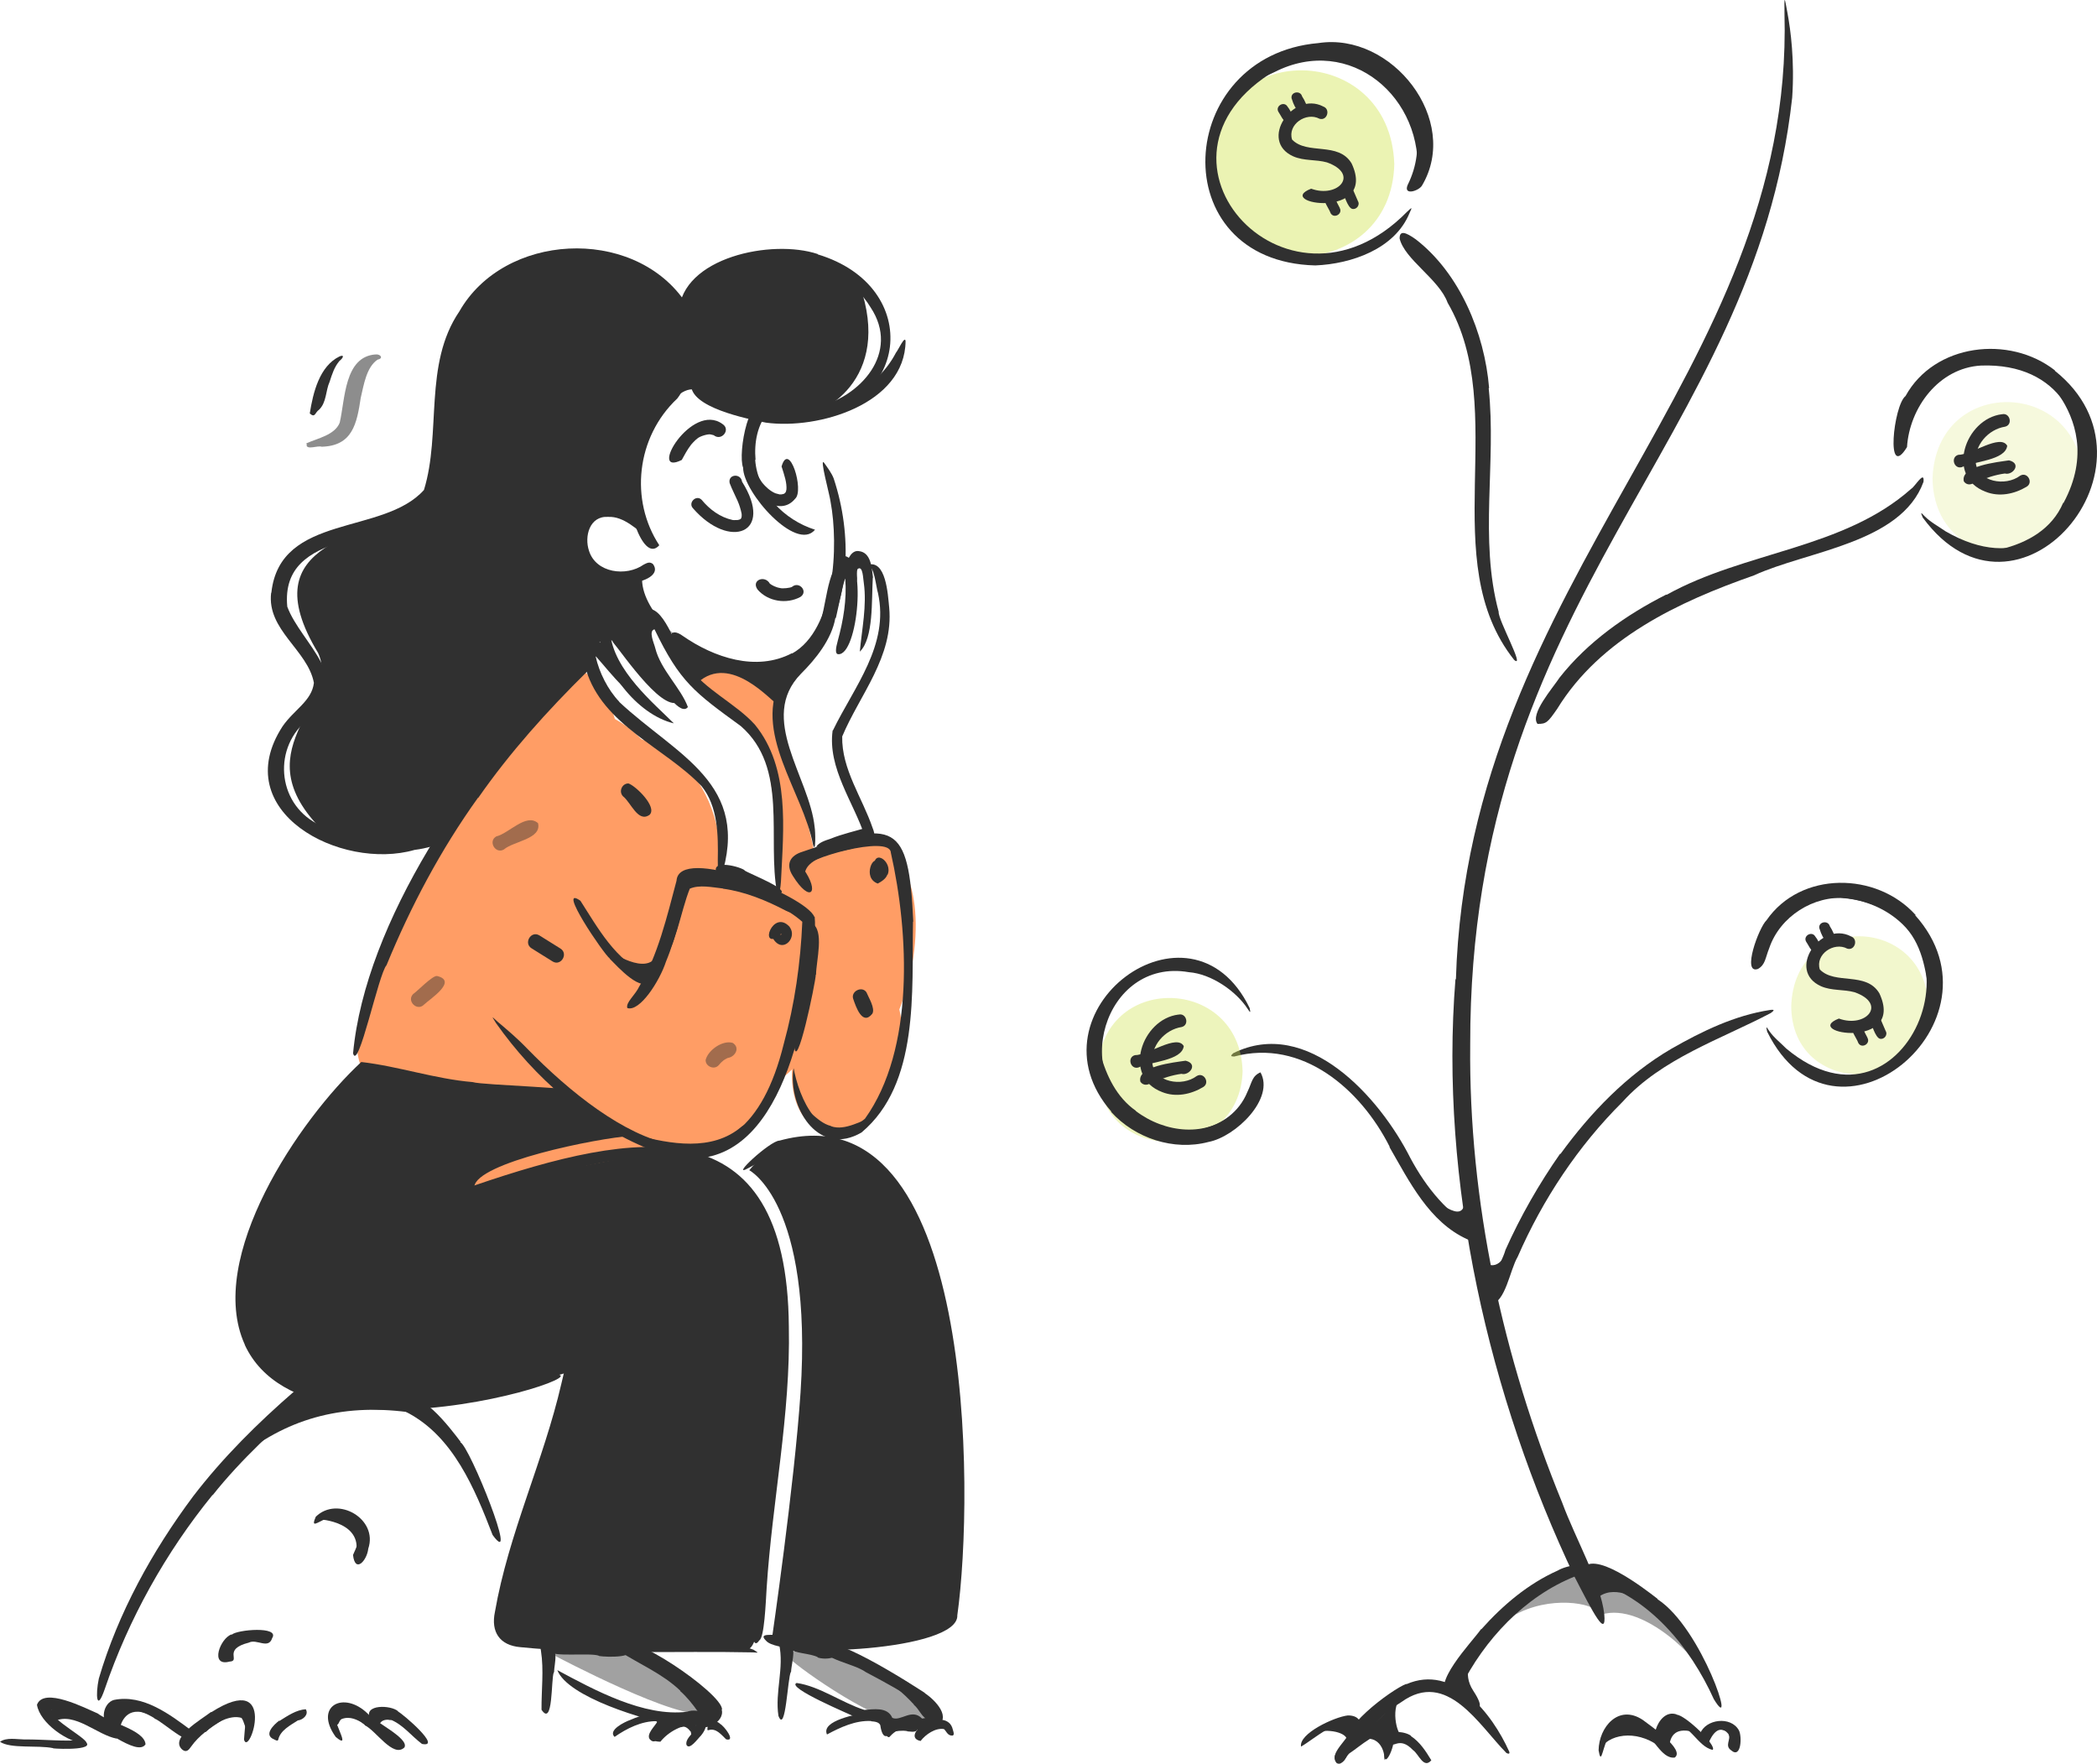 <?xml version="1.0" encoding="UTF-8"?>
<svg id="Layer_1" data-name="Layer 1" xmlns="http://www.w3.org/2000/svg" viewBox="0 0 450.32 378.76">
  <defs>
    <style>
      .cls-1 {
        fill: #ff9d65;
      }

      .cls-2, .cls-3 {
        fill: #303030;
      }

      .cls-4 {
        opacity: .2;
      }

      .cls-4, .cls-5, .cls-6, .cls-3, .cls-7 {
        isolation: isolate;
      }

      .cls-4, .cls-5, .cls-6, .cls-7 {
        fill: #d3e458;
      }

      .cls-5 {
        opacity: .3;
      }

      .cls-6, .cls-3, .cls-8 {
        opacity: .45;
      }

      .cls-7 {
        opacity: .4;
      }

      .cls-9 {
        opacity: .55;
      }
    </style>
  </defs>
  <path class="cls-1" d="m192.53,229.08c-6.39,22.56-27.55,16.66-21.34-5.95,6.39-22.56,27.55-16.66,21.34,5.95Z"/>
  <path class="cls-1" d="m165.89,154.17c1.74,6.38-3.18,7.68-4.82,1.27-1.74-6.38,3.18-7.68,4.82-1.27Z"/>
  <path class="cls-1" d="m160.47,144.65c10.49,5.95,5.86,13.98-4.54,7.86-10.49-5.95-5.86-13.98,4.54-7.86Z"/>
  <path class="cls-1" d="m172.05,187.32c-.93,12-6.04,11.57-4.96-.42.93-12,6.04-11.57,4.96.42Z"/>
  <path class="cls-1" d="m195.57,208.8c-7.89,34.85-37.84,28.42-30.75-6.6,7.89-34.85,37.84-28.42,30.75,6.6Z"/>
  <path class="cls-1" d="m171.5,169.1c9.02,33.94,4.83,35.05-4.07,1.07-9.02-33.94-4.83-35.05,4.07-1.07Z"/>
  <path class="cls-1" d="m168.6,169.3c5.68,34.61,2.79,35.08-2.79.45-5.68-34.61-2.79-35.08,2.79-.45Z"/>
  <path class="cls-1" d="m129.89,169.33c-13.74,22.87-49.32,2.33-36.38-21,13.74-22.87,49.32-2.32,36.38,21Z"/>
  <path class="cls-1" d="m115.18,236.96c-11.53,19.84-47.8-1.11-36.38-21,11.53-19.84,47.79,1.11,36.38,21Z"/>
  <path class="cls-1" d="m140.67,182.47c-13.74,22.87-49.32,2.33-36.38-21,13.74-22.87,49.32-2.32,36.38,21Z"/>
  <path class="cls-1" d="m176.84,200.59c14.79,29.42-41.44,57.84-56.36,28.49-14.79-29.42,41.44-57.84,56.36-28.49Z"/>
  <path class="cls-1" d="m144.7,219.91c-34.09,57.39-87.35,26.63-54.69-31.57,34.09-57.39,87.34-26.63,54.69,31.57Z"/>
  <path class="cls-1" d="m166.35,233.98c-23.82,41-98.78-2.28-75.18-43.41,23.82-40.99,98.78,2.29,75.18,43.41Z"/>
  <path class="cls-1" d="m131.58,267.89c-11.53,19.84-47.8-1.11-36.38-21,11.53-19.84,47.79,1.11,36.38,21Z"/>
  <path class="cls-3" d="m169.53,356c-.07.68,17.39,13.43,24.64,13.92,7.25.49,8.03-2.44,2.91-5.47-7.05-3.85-24.3-15.77-27.55-8.45h0Z"/>
  <path class="cls-3" d="m138.19,355.26s21.48,9.31,13.35,12.54c-5.3,2.11-32.26-12.18-32.26-12.18,0,0-1.84-2.91,4-3.34s14.18,0,14.18,0l.73,2.98h0Z"/>
  <path class="cls-3" d="m342.43,345.55c-2.84-1.87-13.12-2.75-20.34,3.46s11.4-12.21,16.29-11.93,4.05,8.47,4.05,8.47Z"/>
  <path class="cls-3" d="m365.28,359.32c.38-1.99-12.14-15.46-21.4-12.6-2.37.73-.16-7.37,3.39-7.99,6.31.18,16.66,16.31,18.01,20.59Z"/>
  <path class="cls-2" d="m366.69,374.87s1.31-4.09,3.37-3.32c1.65.62-.52-.97-.52-.97l-3.41,1.04-.85,1.53,1.42,1.72h-.01Z"/>
  <path class="cls-2" d="m364.37,372.14c-9.26-3.09-3.53,9.19-8.2-.46,0,0,1.06-2.89,2.12-2.89s6.08,3.35,6.08,3.35h0Z"/>
  <path class="cls-2" d="m343.34,375.96c1.95-3.61,7.9-4.6,12.83-1.04,3.42,2.88,1.44,1.43,1.63,1.75-2.75-3.39-4.23-8.58-10.53-7.15l-3.92,6.44h0Z"/>
  <path class="cls-2" d="m297.28,378.02c.22-1.95-1.26-6.44-6.19-3.84,1.34-1.4,10.82-6.98,6.19,3.84Z"/>
  <path class="cls-2" d="m288.83,374.51c1.69-1.84-2.25-3.3-5.63-2.67,5.11-2.3,10.43-4.66,5.72,4.12"/>
  <path class="cls-2" d="m301.21,364.29c-2.8,1.82-1.26,8.41-.1,8.43s-8.31-.4-8.31-.4l8.4-8.03h.01Z"/>
  <path class="cls-2" d="m316.53,355.36c-.37.57-2.65,3.9-.17,7.69,5.2,7.94-5.39.98-5.65-.84l5.82-6.85Z"/>
  <path class="cls-2" d="m353.14,343.86c-.97.02-5.87-3.64-9.67-1.06l-2.07-5.06s8.07.62,9.14,2.84,2.6,3.28,2.6,3.28Z"/>
  <path class="cls-2" d="m318.76,271.1s2.69,2.26,4.66-1.98c1.98-4.24-3.25,8.94-3.25,8.94l-1.42-6.96h.01Z"/>
  <path class="cls-2" d="m307.48,257.26c7.05,5.17,7.19,3.08,7.47-3.23,0,0,0,10.31,0,10.31l-7.47-7.07h0Z"/>
  <path class="cls-2" d="m194.84,371.75c-1.17-.2-2.34-.03-3.48.24-.51-.57.79-1.26,1.34-1.22,1.34-.44,2.79-.11,4.12-.52.28-.09.24.5.24.78-.07,1.21-1.44.78-2.23.77,0-.01,0-.04.01-.05Z"/>
  <path class="cls-2" d="m148.6,369.45c1.15.87,2.68,4.47-.04,3.19-.27-.22-.03-.74-.4-.95-.44-.6-1.19-1.17-1.95-.76-.35-1.57.78-2.99,2.4-1.5l-.02.04v-.02Z"/>
  <path class="cls-2" d="m11.4,375.4c-3.39-.68-9.12.18-11.4-1.36,1.41-1,3.57-.52,5.23-.5,4.13-.05,8.5.49,12.61.1,3.69,2.28-5.12,1.96-6.43,1.81v-.04h0Z"/>
  <path class="cls-2" d="m83.46,369.31c-.77-.06-1.62.17-1.91.91-1.58.16-1.68-1.3-.38-1.85.53-.78,5.65-1.64,3.75.17-.61.58-.74.95-1.44.79v-.04l-.02.02Z"/>
  <path class="cls-2" d="m76.12,366.72c1.29.25,7.73,4.46,6.71,5.44-3.24.15-5.88-4.3-9.4-3.03-.89.39-.46,1.88-1.82.98-3.46-2.11,2.52-4.71,4.53-3.47v.06l-.02.02Z"/>
  <path class="cls-2" d="m47.32,367.33c4.41-1.84,7.49,1.15,5.97,4.86-.61-.83-.84-2.52-1.43-3.28-2.49-.76-5.9,1.18-7.67,3.02-4.06-.49,1.16-4.44,3.13-4.64l.02.05h-.02Z"/>
  <path class="cls-2" d="m25.82,370.85s.85-4.44,5.36-2.97c3.11,1.01-4.76-4.96-6.73-1.59-1.96,3.37,0,4.56,0,4.56h1.37Z"/>
  <path class="cls-2" d="m16.88,367.67c2.59,1.39,7.46,3.28,8.22,5.7-4.26-.76-9.02-5.82-13.4-3.76-1-.18-2.58-1.11-1.02-2.22,1.91-1.27,4.32-.47,6.24.22v.05h-.04Z"/>
  <path class="cls-2" d="m76.22,334.49c2.4-7.76-7.69-8.23-7.69-8.23,6.07-4.67,12.39,2.08,7.69,8.23h0Z"/>
  <path class="cls-2" d="m51.7,312.77c10.58-8.49,22.65-11.53,37.22-9.34,8.19.35-2.26-2.5-2.26-2.5l-20.12-2.68-14.85,14.52h.01Z"/>
  <path class="cls-2" d="m128.65,355.58c-1.69-.76-10.8.39-10.28-1.06,2.86-3.07,11.82-.17,16.11-1.07,3.24,2.7-4.33,2.42-5.83,2.17v-.06.02Z"/>
  <path class="cls-2" d="m175.61,355.87c-1.56-.85-5.22-.8-5.98-1.86,1.12-1.05,2.87-.05,4.23-.24,1.77.06,3.54.61,5.28.13,1.98,2.23-1.93,2.6-3.53,2.04,0-.01,0-.06,0-.07Z"/>
  <path class="cls-2" d="m196.27,366.05c-2.36-2.58-5.06-4.81-8.14-6.46-.31-.29.32-.42.57-.57,5.48.53,10.93,5.12,13.13,10.18-.01,2.7-2.07,1.37-2.62-.11-1.03.1-1.89-2.22-2.97-2.98l.04-.05h0Z"/>
  <path class="cls-2" d="m146.09,363.07c-3.79-3.63-8.79-5.72-13.14-8.5,2.98-2.4,23.5,10.76,18.66,15.26-1.03.68-1.82.34-2.01-.72-.2-.74.74-1.32.18-1.67-.96-1.38-2.36-3.13-3.72-4.3l.03-.04v-.03Z"/>
  <path class="cls-2" d="m171.91,299.06c-1.3,19.69-6.19,53.16-6.19,53.16,6.38.68,32.16-.82,38.11-4.88,3.11-26.19,4.81-72.98-15.09-96.04-11.96-10-21.25-7.94-27.84,0,0,0,13.7,7.02,11.01,47.77h0Z"/>
  <path class="cls-2" d="m168.11,295.76c-.18,3.94-4.9,46.34-5.48,53.27-.58,6.92-3.28,5.02-3.28,5.02-71.88-1.76-54.18,6.92-36.77-59.5-64.9,18.19-95.97-5.35-46.28-64.17,0,0,1-3.14,8.25,0s35.68,3.36,35.68,3.36l15.46,10.17c-7.63.5-33.37,5.76-33.84,10.93l37.77-7.23s.38-.41.58-.95c1.32.4,4.57,1.23,8.43,1.06,18.33,3.08,20.05,35.58,19.48,48.04h0Z"/>
  <path class="cls-2" d="m175.19,209.28c-.04,1.7-4.22,21.7-4.63,15.22,1.66-7.94,3.68-16.07,3.14-24.25-.09-.69.14-1.88.63-1.98,2.78,1.43.94,8.06.91,11.03h-.05v-.02Z"/>
  <path class="cls-2" d="m178.44,241.84c3.08,1.14,6.78-1.44,9.07-1.88-1.06,2.8-4.7,3.84-7.46,4.01-1.49-.06-2.99-.49-4.21-1.36-1-.59-4.89-3.96-1.68-3.53,1.32,1.1,2.59,2.31,4.29,2.72v.05h0Z"/>
  <path class="cls-2" d="m151.94,247.1c-4.39.61-8.88.07-12.98-1.6-.6-.19-3.17-1.41-2.38-1.77,7.33,1.94,16.33,3.65,22.71-1.82.62-.42.9-.43,1.34-.1,1.51,3-6.31,4.92-8.68,5.33v-.05h-.01Z"/>
  <path class="cls-2" d="m178.75,183.25c-9.94,2.81-3.59,7.38-6.68,5.24-1.86-5.76,7.72-7.37,11.78-8.24,3.16,1.94-3.87,2.32-5.08,3.04l-.02-.04h0Z"/>
  <path class="cls-2" d="m182.56,180.09c-2.31.14-5.52,2.07-7.29,1.76.59-.94,1.97-1.37,3.02-1.71,2.6-1.07,5.37-1.64,8.04-2.49,2.71,1.59-2.58,2.21-3.76,2.47v-.03h0Z"/>
  <path class="cls-2" d="m159.86,186.91c1.07.75,11.02,4.55,7.14,5.11-4.39-.66-8.21-4.07-12.81-4.08-2.26-3.45,4.08-2.11,5.69-1.09l-.02.06h0Z"/>
  <path class="cls-2" d="m155.26,190.8c-2.33-.25-5.05-.87-7.13.04-1.92,4.74-3.16,13-6,15.79.86-5.27,2.82-10.36,4-15.61.15-1.07.79-2.08,1.96-2.23,4.44-1.28,22.29,1.68,22.34,6.82-.21.43-.85.38-1.64-.03-4.14-2.17-8.77-4.1-13.54-4.74v-.05h.01Z"/>
  <path class="cls-2" d="m130.08,203.67s7.83,5.69,10.57,2.11c1.85-2.41-1.75,4.9-1.75,4.9l-8.83-7.01h.01Z"/>
  <path class="cls-2" d="m173.22,141.02c-.2.23-3.48,3.86-4.3,5.3-.25.43-1.84,4.81-1.92,4.95-1.05-.24-10.06-11.29-17.25-4.6-.66-1.07-4.81-8.39-5.76-9.01l1.85-.22c6.87,6.14,17.98,7.64,27.38,3.58Z"/>
  <path class="cls-2" d="m170.53,89.66c6.12,0,21.22-8.22,14.08-28.43,0,0-11.54-8.37-17.19-6.79-7.89,2.35-17.11,5.34-20.61,11.13,0,0-9.19-9.47-15.91-10.3s-20.06-.7-26.87,8.39c-14.36,18.25-5.87,32.86-12.42,43.72-12.5,8.2-38.08,8.38-23.31,32.82,5.25,11.23-17.71,20.98,2.19,39.3,6.18,4.93,12.84,2.78,19.05,1.92,6.21-.86,8.02-5.78,8.02-5.78,0,0,19.54-27.58,23.74-29.21,4.19-1.63,5.01-5.37,5.01-5.37,0,0-.08-3.4,1.45-2.97s2.28-2.31,1.7-3.26c.62-3.25,11.19,11.82,11.15,11.24,3.3-3.41-4.69-9.21-1.98-13.08,1.26-1.94,9.59,6.44,9.59,6.44,0,0-11.02-8.19-10.31-15.78,0,0-7.39,1.81-10.57-2.17-3.17-3.98-2.36-8.91-1.04-9.96,3.86-2.61,8.52-1.37,11.6.46,0,0-2.12-7.97-1.26-11.56,1.91-4.9,7.4-18.42,13.1-16.66,7.28,5.39,13.18,5.76,20.78,5.88v.02Z"/>
  <path class="cls-2" d="m167.86,100.23c.58,1.86,1.14,3.38,1.02,4.99.04-.48-.05.29-.13.41-.03.15.16-.27.03-.07-.04.08-.08.16-.13.24-.1.21.16-.16.05-.06-.08.07-.15.15-.22.22-.16.16.08-.08.08-.06s-.16.1-.19.12c-.3.17.17-.03-.11.05-.5.13-.37.1-.96.09-.22-.01.09,0,.1,0-.13,0-1.24-.34-.89-.23-1.15-.48-2.17-1.48-2.78-2.22-.48-.65-.88-1.35-1.2-2.09-.78-1.41-2.96-.15-2.16,1.26,1.37,3.7,7.07,8.27,10.38,4.22,2.02-1.74-1.31-12.63-2.93-6.87h.04Z"/>
  <path class="cls-2" d="m162.17,98.75c.55,7.13,6.21,12.91,12.85,15-4.01,4.91-15.46-8.07-15.44-13.32-1.2-2.99,1.29-17.58,5.92-13.66.28.52.07,1.16-.4,1.57-2.48,2.75-3.18,6.75-2.85,10.41,0,0-.08,0-.08,0Z"/>
  <path class="cls-2" d="m371.24,372.46c-3-3.79-5.97,2.83-6.15-.17,1.19-3.14,6.59-3.83,8.32-.73.71,1.28.53,6.21-1.66,4.31-1.47-1.01.05-2.38-.56-3.38l.04-.04h.01Z"/>
  <path class="cls-2" d="m355.92,343.41c9.59,6.17,17.27,29.94,12.12,21.48-5.09-11.21-13.78-21.86-25.97-25.48-1.17-.31-2.69-.93-2.43-2.13,2.09-4.97,13.44,3.83,16.34,6.08l-.05.07v-.02Z"/>
  <path class="cls-2" d="m298.43,246.27c-6.21-12.33-18.8-23.3-33.39-19.39-.84-.01-.79-.16-.21-.71,15.9-7.91,31.45,9.43,38.05,22.53,3.44,6.39,7.99,12.02,14.34,15.49,1.16,1.57.63,3.19-2.12,1.94-8.19-3.7-12.48-12.46-16.72-19.81l.05-.04h0Z"/>
  <path class="cls-2" d="m98.84,309.69c2.04.94,12.83,27.95,6.95,19.95-3.83-9.91-8.46-21.22-18.43-26.35-.93-.55-1.03-1.03-.77-1.88,2.82-4.5,10.38,5.65,12.33,8.22-.01.01-.06.06-.08.06Z"/>
  <path class="cls-2" d="m45.64,321.03c-10.08,12.39-18,26.61-23.16,41.73-1.74,5.05-2,1.24-1.26-2.29,4.14-14.08,11.45-27.34,20.23-39.11,6.38-8.34,13.97-15.86,21.89-22.71,3.05-2.8,6.66-1.44,3.14,1.64-7.21,6.26-14.75,13.16-20.8,20.78l-.06-.04h.02Z"/>
  <path class="cls-2" d="m85.48,367.54c1.13.6,9.58,7.85,5.14,6.96-2.31-1.73-4.07-4.16-6.83-5.25-1.09-.52-2.34-.55-3.12.42-.24.4-.9-.35-1.25-.67-1.35-3.08,4.56-2.88,6.08-1.51,0,0-.02.05-.02.05Z"/>
  <path class="cls-2" d="m33.2,369c-2.87-1.87-10.88-4.74-9.22,1.5.06.26-.11.33-.41.21-2.13-1-1.45-5,.89-5.66,6.28-1.27,12.02,3.11,16.77,6.66,1.41,5.32-6.37-2.16-8.07-2.66l.02-.05h.02Z"/>
  <path class="cls-2" d="m118.92,359.14c-.6,1.45-.11,11.83-2.63,8.02-.04-4.18.53-8.49-.12-12.65-.16-.65-.13-1,.95-.94,3.25-.29,1.88,3.63,1.86,5.57h-.06,0Z"/>
  <path class="cls-2" d="m154.98,367.1c.77,2.81-4.11,5.09-5.9,3.12-.01-.19-.12-.15-.35-.2-.89.2-1.83.79-2.88.71-7.54-1.32-23.96-6.32-26.17-12.08,7.97,4.28,18.6,10.08,27.86,8.94,1.04-.46,3.38-.38,3.66.88h0c.63-.61-.86.83-.7.68h0c.07-.19.04-.53-.01-.76h0c.03.16-.04-.23-.03-.19h0c5.18-.66-6.22-7.29-7.66-8.4-2.5-2.11-8.54-3.2-9.39-6.3.87-4.01,21.63,10.06,21.65,13.59h-.08Z"/>
  <path class="cls-2" d="m198.59,363.59c2.21,1.44,6.09,5.4,2.29,7.29-1.51.53-3.4,1.43-4.68-.11-1.59-.19-3.24,1.47-4.98.54-1.06-.04-1.55-1.28-2.03-1.86-1.42-.82-3.33.55-4.95-.49-1.71-.8-15.56-6.61-13.16-7.55,4.87.67,9.76,4.27,14.53,5.78,1.93-.11,4.97-.72,6.01,1.71,1.81.83,4.18-2.14,6.39.15,6.34-.64-10.38-9.01-12.09-9.98-2.73-1.93-8.91-2.56-10.08-5.59,1.59-3.61,19.52,7.96,22.78,10.07l-.03.06v-.02Z"/>
  <path class="cls-2" d="m169.83,359.05c-.69,1.21-1.11,13.42-2.66,9.44-.8-5.09,1.27-10.36.14-15.41-.04-.52.14-.68.93-.75,3.45-.37,1.69,4.69,1.64,6.7h-.06v.02Z"/>
  <path class="cls-2" d="m204.16,322.01c-.08-24.73-3.88-93.42-43.4-71.2-4.36,2.48,4.64-5.9,6.64-5.87,42.22-11.61,41.83,76.07,38.18,101.93.36,7.64-37.63,9.32-41.01,5.53-1.83-1.77.72-1.3,4.9-1.2,10.59,0,23.06.24,32.93-3.84h0c1.55-8.31,1.56-16.91,1.67-25.36h.09Z"/>
  <path class="cls-2" d="m52.56,288.73c-8.43-18.62,11.7-48.34,25.02-60.67,7.95.91,15.9,3.65,23.9,4.31,2.14.71,25.77,1.24,20.32,2.18-13.42,3.31-29.99-.89-43.53-3.68-37.07,40.51-36.02,80.17,28.94,66.37,45.55-10.35-40.1,23.19-54.66-8.47l.06-.04h-.05Z"/>
  <path class="cls-2" d="m102.64,171.32c-7.97,11.11-14.44,23.3-19.63,35.94-1.72,1.87-6.07,23.01-7.19,18.95,2.65-28.48,25.34-61.17,45.22-81.23,2.12-3.11,10.57-6.67,5.07-.8-8.52,8.4-16.56,17.32-23.42,27.17l-.07-.04h.02Z"/>
  <path class="cls-2" d="m132.98,150.74c12.33,11.53,28.49,17.49,21.76,37.95-.43.83-.38.71-.45-.09-.05-.8-.15-2.22-.15-3.85.1-5.42.05-11.56-3.48-15.93-7.97-8.34-21.27-13.06-24.84-25.08-.71-2.09-1.33-5.22.62-6.76,3.76.33,5.39,5.36,7.96,7.67,2.48,2.62,2.51,5.66-.82,2.58-2.01-1.95-3.73-4.18-5.59-6.25-.05,0-.08,0-.06.06h0c.74,3.34,2.6,7.09,5.07,9.67l-.05.05.03-.02Z"/>
  <path class="cls-2" d="m131.64,137.84c-.41-.49-.82-.97-1.28-1.34h0s.03-.12.02-.16h0s-.08.26-.04.13h0s-.04,0-.05-.02c.03-.23.07-.66,0-.81.02-.02-.09-.16-.05-.11.19.19.57.27.8.35.66,8.03,9.53,15.3,13.67,19.46-8.09-1.93-15.41-11.84-16.32-19.95.32-2.08,2.88-2,4.06-.7,4.36,4.5,6.92,10.42,12.5,13.55,1.14.81,1.44,1.1,1.39,1.9-3.1,4.36-12.54-9.7-14.73-12.25l.05-.05h-.02Z"/>
  <path class="cls-2" d="m178.88,156.83c4.53-9.34,12.13-18.28,9.66-29.49-.4-1.14-.81-6.15-2.16-5.68-.64.23-.65.2-.17-.33,4.08-1.37,4.46,6.38,4.74,9.15.99,10.52-6.38,18.8-10.09,27.67-.15,7.02,4.32,13.16,6.52,19.62,1.25,2.92-.51,5.2-1.68,1.78-2.31-7.13-8.03-14.6-6.89-22.71h.07Z"/>
  <path class="cls-2" d="m187.43,124.07c-.29,4.82.21,12.97-2.79,15.87.43-4.77,1.54-9.86.86-14.74-.16-.73-.15-3.95-1.35-2.99-.43,1.14.51,3.03-1.05,3.18-2.65-.33-1.51-7.54,1.35-7.04,2.64.29,2.75,3.62,3.03,5.7h-.05v.02Z"/>
  <path class="cls-2" d="m170.1,140.34c9.24-5.13,10.02-23.23,8.26-32.6-.12-1.22-2.52-9.92-1.36-8.32.62.88,1.59,2.17,2.02,3.3,8.24,24.71-3.41,55.04-32.81,36.77-3.41-2.15-2.51-5.12.45-2.91,6.68,4.63,15.74,7.71,23.41,3.69l.04.06h0Z"/>
  <path class="cls-2" d="m124.56,120.87c-6.08-12.84,11.3-17.11,15.29-5.32.13.49.02.45-.37.19-2.62-1.91-5.47-4.9-8.86-4.74-4.02-.27-5.18,4.2-4.13,7.29,1.49,4.76,7.99,5.6,11.73,2.96.71-.35,1.27-.7,1.99-.14,3.32,4.34-12.87,6.98-15.72-.22l.06-.04v.02Z"/>
  <path class="cls-2" d="m135.01,103.83c-.81-12.92,15.4-24.72,10.43-18.25-8.85,8.32-10.21,21.86-3.86,31.51-3.76,4.24-7.57-10.39-6.64-13.25h.07,0Z"/>
  <path class="cls-2" d="m58.28,127.23c1.89-17.02,24.01-12.23,32.76-22.01,3.79-12.23-.14-26.97,7.6-38.34,9.62-16.88,36.93-18.28,48.19-2.49,6.69,11.26-13.02-18.22-37.16-4.3-20.67,13.67-8.55,33.58-17.07,48.42-8.74,8.89-32.49,4.75-30.91,21.76,2.94,8,14.87,15.86,4.59,24.1-7.69,5.93-6.9,17.92,1.76,22.5,6.44,4.16,16.76,3.28,23.51,2.51,8.32-.06,2.57,2.5-2.51,3.13-15.85,4.56-40.26-8.22-28.36-26.53,2.47-3.59,6.27-5.44,6.73-9.34-1.31-7.05-10.16-11.33-9.18-19.36h.08l-.03-.05Z"/>
  <path class="cls-2" d="m179.4,132.67c-.8,4.61-4.22,8.85-7.4,12.02-9.33,9.55,1.84,22.17,2.94,32.92.16.76.3,5.9-.34,3.8-2.15-11.49-13.25-24.31-6.62-35.94,2.75-3.98,6.46-6.67,7.76-10.74,1.94-4.69,1.49-11.51,5.28-15.32,5.28-.49,3.26,21.55-1.06,21.07-.63-.07-.53-1.17-.04-2.94,1.15-4.16,1.96-8.84,1.59-13.24,0,0-.05,0-.05,0h0s0,0,0,0h0c-.84,2.64-1.26,5.47-1.96,8.41h-.07l-.03-.04Z"/>
  <path class="cls-2" d="m147.84,143.07c3.48,5.02,10.21,8.03,14.28,12.56,7.6,9.33,6.11,22.4,5.59,33.62-.01.77-.55,4.63-.82,2.57-2.22-11.84,2.49-26.93-7.8-35.89-9.93-7.24-13.07-9.44-18.54-20.79-1.38.34-.06,3.05.17,4.07,1.16,4.64,5.48,8.51,7,12.62-2.89,3.83-15.2-19.66-8.55-21.08,3.79-.23,6.3,9.52,8.73,12.3l-.05.04v-.02Z"/>
  <path class="cls-2" d="m130.97,205.86c-1.3-.93-11.62-16.14-6.33-12.43,3.77,5.87,7.6,12.94,14.35,15.76.64.26.76.49.66,1.13-1.59,3.35-7.12-2.85-8.71-4.43l.04-.04h0Z"/>
  <path class="cls-2" d="m196.06,197.94c-.28,14.89,1.42,34.81-11.06,45.26-8.93,5.19-15.33-4.59-14.71-12.81.16-1.37.1-1.17.33-.04,1.65,7.42,6.8,16.93,15.13,9.88,10.69-14.9,9.45-39.85,5.55-57.14-.19-3.94-18.77,1.38-18.84,3.39,3.75,5.26,1.5,7.58-2.21,1.6-1.59-2.46-.62-4.37,2.13-5.19,19.62-6.78,22.79-6.52,23.74,15.02h-.06v.03Z"/>
  <path class="cls-2" d="m166.46,290.3c1.14-35.07-11.79-48.45-46.7-38.36-1.67.66-22.82,5.39-17.86,2.62,34.42-11.75,67.15-17.75,67.5,30.34.4,18.85-3.57,37.48-4.77,56.16-.19,3.15-.5,10.66-1.57,11.19-1.55,2.36-1.63-2.63-1.71-4.46.29-18.82,4.68-38.43,5.06-57.47h.07l-.02-.02Z"/>
  <path class="cls-2" d="m111.95,333.89c-.62,3.77-6.84,17.07-.5,17.23,11.75,1.83,25.15,1.07,37.04,1.39,4.47.18,9.08.12,13.34,1.77,1.24.8,1.05.61-.15.56-16.55-.35-33.37.54-49.93-1.12-4.48-.38-6.36-3.31-5.47-7.55,2.92-16.84,10.45-32.46,14.27-49.03.73-2.92,1.57-7.86,3.5-8.27.64-.24.89,1.34.44,3.99-2.67,13.74-8.41,27.5-12.47,41.04h-.07Z"/>
  <path class="cls-2" d="m76.82,328.87c-3.8-8.2-11.18,1.88-9.01-3.16,4.68-4.59,13.45.46,11.27,6.87-.26,2.52-2.82,5.4-3.27,1.34.69-1.59,1.6-3.25.96-5.01l.05-.03h0Z"/>
  <path class="cls-2" d="m49.76,351.04c1.12-1.09,10.37-1.89,8.69.73-.79,2.5-3.33.09-5,.97-5.76,1.46-1.65,3.95-4.16,4.08-4.33,1.15-2-5.03.43-5.84l.05.06h-.01Z"/>
  <path class="cls-2" d="m17.92,369.43c-2.21-.98-4.46-2.04-6.82-2.22-.61,1.99,8.69,6.6,7.3,7.23-3.8-.19-9.85-4.4-10.46-8.35,1.44-3.92,10.39.74,13.05,1.87,2.49,1.97,10.06,3.55,10.26,6.62-1.81,2.85-10.26-4.58-13.39-5.11l.02-.06.04.02Z"/>
  <path class="cls-2" d="m45.39,367.68c14.52-9.25,8.11,9.92,7.01,5.89.32-5.53,1.74-7.85-4.74-4.12-2.47,1.53-4.95,3.25-6.64,5.65-.47.68-.97,1.28-1.81.68-3.06-2.54,4.19-6.63,6.12-8.15l.04.05h.02Z"/>
  <path class="cls-2" d="m78.36,370.44c-1.51-1.15-5.93-5.26-6.21-1.42-.28,1.37,3.26,6.78-.06,3.97-4.77-6.62,1.71-10.04,6.88-4.99,1.45,1.77,8.95,5.29,7.88,7.25-2.43,2.35-6.13-3.67-8.54-4.77l.03-.05h.02Z"/>
  <path class="cls-2" d="m60.01,369.56c1.72-1.07,3.59-2.38,5.65-2.51.71,1.11-.57,2.29-1.7,2.4-1.58,1.03-3.8,2.14-4.22,4.17-.11.24-.29.22-.85-.08-2.38-.95-.13-3.14,1.06-4.04.01.01.05.05.06.06Z"/>
  <path class="cls-2" d="m141.06,369.61c-3.25-.06-6.47,1.56-9.08,3.38-1.5-1.43,2.13-3.21,3.4-3.66,2.14-.89,7.92-3.35,7.5.94-.6,1.16-1.77,5-3.34,3.23-.86-1.11,1.28-2.99,1.6-3.78h0c-.21.07-.06.02-.11.04h0s.01-.07-.02-.08v-.05l.05-.02Z"/>
  <path class="cls-2" d="m145.63,368.71c3.29-1.61,8.18,0,4.89,4.01-.67.63-2.47,3.24-3.11,1.97-.35-1.62,2.43-2.97,2.03-4.26-2.74-.31-5.92,1.45-7.62,3.59-4.93-.04,1.67-5.16,3.74-5.36l.02.05h.05Z"/>
  <path class="cls-2" d="m154.59,370.17c.85.35,3.56,3.93,1.34,3.34-.99-.94-2.14-2.46-3.71-1.99-.34.11-.36,0-.26-.66,0-1.82,1.64-1.55,2.65-.72l-.02.04h0Z"/>
  <path class="cls-2" d="m187.07,369.58c-3.36-.17-6.61,1.35-9.48,2.89-1.35-3,6.5-4.36,8.76-4.78,8.44-.62,3.61,9.59,2.69,2.79-.29-.66-1.06-.77-1.99-.85v-.05h.02Z"/>
  <path class="cls-2" d="m193.27,369.49c3.95-1.74,8.76,1.88,5.12,1.16-2.41-.39-5.47.24-7.16,2.12-.27.35-.42.41-.9-.06-1.83-1.66,1.62-2.88,2.89-3.26l.02.04h.03Z"/>
  <path class="cls-2" d="m199.22,369.91c1.86-.98,4.81-1.05,5.38,1.47.13.47.55,1.5-.35,1.31-.79-.08-1.08-.99-1.54-1.38-1.82-.31-3.91,1.12-5.02,2.56-2.86-.59-.28-3.46,1.52-4.01l.03.05h-.02Z"/>
  <path class="cls-2" d="m319.69,83.38c1.68,16.01-2.08,32.35,2.14,48-.17,1.68,5.77,12.32,3.34,10.35-17.01-21.37-.76-53.47-14.3-76.72-1.82-5.05-9.27-9.3-10.31-13.81,0-1.78,1.27-1.37,3.48.2,9.4,7.27,14.77,20.09,15.74,31.94l-.08.02v.02Z"/>
  <path class="cls-2" d="m357.9,127.73c16.74-9.33,38.01-9.83,52.53-22.77.79-.45,2.91-4.13,2.63-1.48-4.82,13.21-24.94,14.81-36.4,20.08-16.2,5.67-33.01,13.56-42.28,28.69-1.98,2.84-2.3,3.23-4.21,3.2-1.68-2.1,3.28-7.7,4.74-9.94,6.04-7.67,14.29-13.47,22.92-17.84l.05.07h.02Z"/>
  <path class="cls-2" d="m335.1,247.81c6.46-8.88,14.28-17.03,23.83-22.6,6.58-3.76,13.6-7.17,21.16-8.32,1.05-.16.96.09.18.65-10.7,5.64-23.38,9.72-31.85,19.09-9.53,9.47-17.15,20.96-22.51,33.27-1.69,2.84-2.59,9.81-5.84,10.24-1.6-2.52,2.33-8.57,3.23-11.75,3.2-7.18,7.22-14.19,11.73-20.64.01,0,.07.04.07.06Z"/>
  <path class="cls-4" d="m447.28,102.72c-.42,21.36-31.99,21.89-32.28-.01.83-22.21,31.57-21.42,32.28.01Z"/>
  <path class="cls-2" d="m443.13,108c10.97-20.37-12.41-31.84-2.36-27.27,11.6,8.82,9.2,29.36-2.78,36.8-2.47,1.17-7.97,4.47-9.82,1.67-.18-.48.44-.96,1.54-1.26,5.67-1.38,10.94-4.32,13.35-9.97,0,0,.07.02.07.03Z"/>
  <path class="cls-2" d="m441.26,79.61c25.25,20.12-8.2,59.04-28.36,31.53-.54-1.28-.39-1.11.41-.28,1.26,1.27,2.96,2.17,4.48,3.23,31.1,18.01,41.95-36.79,7.64-35.59-9.09.5-15.37,9.06-15.91,17.51-4.64,7.52-2.9-8.98-.32-10.96,6.19-11.27,22.29-13.19,32.1-5.5l-.05.08v-.02Z"/>
  <path class="cls-7" d="m266.85,229.83c-.4,20.26-30.84,20.77-31.12,0,.79-21.07,30.4-20.31,31.1,0h.02Z"/>
  <path class="cls-2" d="m243.92,238.59c6.21,4.71,15.25,5.8,21.33.22.56-.17,2.61-2.29,2.34-1.05-6.86,11.92-25.81,6.44-30.85-4.64-.81-2.09-3.7-6.5-1.5-8.1.39-.16.8.34,1.05,1.25,1.29,4.72,3.5,9.39,7.64,12.27l-.03.04h.02Z"/>
  <path class="cls-2" d="m238.69,238.75c-18.81-21.51,16.97-48.44,29.66-22.29.26,1.18.13,1.01-.43.18-2.44-3.77-7.78-7.51-12.63-7.87-18.27-3.17-25.99,23.33-9.87,31.58,7.5,4.67,18.9,2.83,22.45-5.86,1.01-2.07.96-3.4,2.81-4.21,3.12,5.61-5.31,13.83-11.17,14.95-7.47,1.97-15.78-.8-20.91-6.46l.05-.06.04.04Z"/>
  <path class="cls-2" d="m253.08,217.87c-7.94.97-12.14,13.39-3.53,16.64,2.93,1.19,6.19.51,8.83-1.07,1.52-.91.14-3.29-1.39-2.37-3.2,2.41-9.06,1.29-9.53-2.73-.41-3.73,2.64-7.23,6.32-7.8,1.71-.44.99-3.11-.73-2.65h0l.03-.02Z"/>
  <path class="cls-2" d="m244.45,229.24c2.6-1.26,9.35-1.44,9.76-4.59-1.45-2.66-7.74,1.98-10.49,1.94-1.72.45-.98,3.12.73,2.65Z"/>
  <path class="cls-2" d="m246.76,232.79c.24-.13,1.12-.51,1.01-.47,1.91-.77,3.89-1.44,5.93-1.72,1.67.48,3.73-2.13.9-2.82-2.44.37-10.49,1.17-9.71,4.5.43.66,1.19.83,1.88.49v.02Z"/>
  <path class="cls-2" d="m318.12,349.86c4.63-5.18,10.02-9.75,16.41-12.6,1.87-1.12,7.22-2.2,3.73,1.25-10.83,4.3-19.52,13.61-24.67,23.98-.45,1.09-1.16,2.47-2.37,1.92-4.36-2.36,4.9-11.79,6.84-14.58l.07.05v-.02Z"/>
  <path class="cls-2" d="m360.06,368.22c1.82.07,8.66,6.59,7.73,7.55-3.27-.64-4.91-5.89-8.7-5.55-1.36.34-1.54,2.18-1.7,3.42-3.87,2.89-1.86-7.02,2.66-5.48v.05h.01Z"/>
  <path class="cls-2" d="m175.59,54.62c23.02,6.93,19.79,34.19-4.3,35.38-2.27-.03,2.42-2.02,3.76-2.47,9.78-2.19,18.33-11.83,11.9-21.53-7.19-11.96-26.9-12.81-36.17-2.93-1.6,1.57-2.67,4.24-5.01,3.93.65-11.75,20.02-15.73,29.85-12.44v.07h-.03Z"/>
  <path class="cls-2" d="m167.98,88.34c9.47.32,19.91-3.89,24.44-12.63.45-.5,1.92-3.79,2.05-2.44-.15,13.5-18.69,19.04-30,17.49-4.11-.84-16.45-3.3-16.04-8.3.27-.5,1.08-.4,2.05.24,5.24,3.26,11.23,5.48,17.48,5.55v.07l.02.02Z"/>
  <path class="cls-2" d="m174.4,205.84c-2.02,18.46-9.52,51.27-34.85,40.99-13.35-5.35-24.8-15.45-33.03-27.12-1.06-1.72-.95-1.45.33-.31,1.91,1.6,4.27,3.6,6.31,5.73,18.65,19.12,45.99,36.28,55.15-.97,2.34-8.52,3.61-17.37,3.98-26.21-3.44-3.07-8.09-4.85-12.46-6.43-3.75-1.21-7.66-2.07-11.56-2.34-1.8,5.75-2.92,11.7-5.25,17.31-1.36,4.19-5.65,10.88-8.31,9.98-.37-1.21,1.67-2.72,2.59-4.67,3.96-6.58,5.95-15.03,7.98-22.67.53-7.78,27.78,3.19,29.6,7.76,0,0,.12-.04.07-.01h0c.27,2.97-.27,6.01-.49,8.96h-.07,0Z"/>
  <path class="cls-6" d="m299.42,35.15c-.51,26.15-39.2,26.82-39.55-.01,1.02-27.2,38.62-26.23,39.54,0h0Z"/>
  <path class="cls-2" d="m289.08,11.18c11.73,2.14,19.58,18.2,15.24,27.06,1.73-17.19-14.41-31.06-30.67-22.74-13.88,6.78.44-8.81,15.46-4.39v.07h-.03Z"/>
  <path class="cls-2" d="m275.62,14.15c-34.47,18.4.37,58.04,26.56,31.31,1.18-1.11,1.08-.96.49.34-3.15,7.66-12.43,10.88-20.22,11.2-32.87-.83-30.26-45.07.67-47.75,15.81-2.42,30.62,16.54,22.23,30.63-.71,1.13-4,2.17-3.08-.12,8.33-16.73-10.08-34.05-26.61-25.53l-.04-.06v-.02Z"/>
  <path class="cls-2" d="m312.65,210.27c2.64-86.53,72.65-129.77,70.56-207.29-.06-4.23,0-3.68.65-.13.66,3.54,1.55,10.21,1,18.14-8.25,74.62-69.28,106.58-69.14,203.3-.34,33.74,7.04,67.33,19.75,98.39,2.88,7.82,8.3,17.21,9.04,24,.47,5.2-2.36-.25-6.37-8.05-18.32-38.45-29.08-84.81-25.59-128.33l.09-.02h0Z"/>
  <path class="cls-2" d="m302.02,361.67c10.1-4.42,18.43,6.35,22.07,14.46.19.5-.1.56-.59.32-5.91-5.97-12.75-18.04-22.58-10.93-3.52,2.1-6.41,5.16-8.77,8.5-.88,1.01-1.32,1.2-2.12.87-3.8-2.77,8.86-12.14,11.96-13.28l.03.07h0Z"/>
  <path class="cls-2" d="m292.34,372.33c14.05-8.74,2.12,15.61,5.61.31-1.61-1.54-6.22,2.62-7.95,3.73-1.02.57-1.6,2.97-2.95,2.25-2.07-2.35,3.59-5.01,5.29-6.32l.03.04h-.03Z"/>
  <path class="cls-2" d="m302.97,372.8c1.97,1.3,3.23,3.28,4.4,5.21-1.66,1.95-2.73-1.39-3.92-2.17-3.09-3.27-4.46.05-4.9-1.76-1.29-2.8,3.07-2.38,4.44-1.34,0,0-.02.05-.02.06Z"/>
  <path class="cls-2" d="m290.35,370.75c-3.25-1.98-8,2.64-10.96,4.32-.5-2.8,7.1-6.34,10.03-6.69,4.4-.04,2.82,4.8.9,6.86-1,.93-1.26,3.64-2.88,3.21-2.94-1.46,3.03-5.54,2.87-7.69h.05-.01Z"/>
  <path class="cls-2" d="m352.43,371.6c-8.43-6.53-8.08,10.37-9.14,4.27.07-5,4.29-9.98,9.47-6.54,1.54,1.17,9.23,6.42,6.87,8.1-2.94.34-4.54-4.62-7.22-5.8l.03-.05v.02Z"/>
  <path class="cls-2" d="m148.83,109.17c7.83,8.98,17.54,5.42,10.52-5.73-.24-1.87-3.08-1.64-2.66.3.41,1.14,1.43,3.17,1.7,3.81.38.87.66,1.76.85,2.68.02.08.02.25,0-.1.03.3.06.6.02.9,0,.26.09-.31,0-.07-.02.11-.07.25-.1.36,0,.14.17-.28.04-.1-.12.29-.18.16,0,.06-.02,0-.21.25-.24.23s.3-.17.1-.08c-.06.03-.13.07-.19.11-.21.14.28-.07.03,0-.19.07-.39.11-.6.15.32-.06-.77.04-.96-.02-.05,0-.25-.04,0,0-2.68-.58-4.93-2.24-6.66-4.33-1.16-1.21-3.02.64-1.84,1.84h0Z"/>
  <path class="cls-2" d="m162.69,126.61c2.23,2.58,6.23,3.19,9.19,1.58,1.76-1.15-.26-3.48-1.81-2.16-.39.23-2.06.42-2.57.24-.92-.14-1.72-.6-2.16-.91-1.06-1.96-4.11-.79-2.65,1.25h0Z"/>
  <path class="cls-2" d="m146.4,98.78c.59-1.08,1.17-2.17,1.91-3.15.19-.27.95-1.11,1.44-1.46.56-.52,2.33-1.01,2.83-.88.15,0,.9.25.68.16,1.67,1.39,3.76-1.21,1.88-2.4-6.65-4.85-16.17,11.44-8.75,7.73h.01Z"/>
  <path class="cls-2" d="m169.62,199.13c1.5,2.13-1.08,5.11-3.01,3.2-1.33-1.32-1.23-3.2.88-1.59.72-.04.33-.26.27.35.02-.02-.17-.15-.14-.13.11-.01.13-.28.18-.35-.05-.2-.43.2-.16.34.13.04-.19-.02-.17.02h0c-4.68,3.15-1.51-5.98,2.14-1.89l-.05.04h.06Z"/>
  <path class="cls-2" d="m190.56,187.8c-.29.91-1.26,1.5-2.06,1.94-3.46-1.24-.81-6.65.07-4.36.18.51.41.82.57,1.09.05.08-.05.13-.17.26-.15.25.13.19.06.39l-1.15.1c.67.07.52-1.47-.18-.97-.19-4.24,4.1-1.15,2.9,1.6l-.06-.02.02-.03Z"/>
  <path class="cls-2" d="m140.2,246.66c-.37.11-4.13-2.53-4.51-2.75,4.64.2,4.89,1.72,4.51,2.75Z"/>
  <path class="cls-2" d="m406.1,194.49c11.59,6.32,9.2,27.17,8.17,19.24-.71-5.5-1.53-11.29-5.75-15.3-3.35-3.22-7.94-5.18-12.57-5.55-1.31-.34-4.1.4-4.73-.84,1.03-3.3,12.39.68,14.89,2.42l-.02.04h.01Z"/>
  <path class="cls-5" d="m414.12,216c-.15,19.43-29.44,19.84-29.46-.01.75-20.27,28.8-19.54,29.46.01Z"/>
  <path class="cls-2" d="m411.27,196.54c20.5,22.85-17.36,54.21-31.78,25.01-.3-1.29-.19-1.11.42-.19.96,1.42,2.43,2.54,3.67,3.8,26.36,22.08,45.59-27.81,13.02-32.28-7.13-.69-14.37,3.95-16.66,10.71-.86,2.12-.82,3.57-2.42,4.48-3.55,1.27.18-8.91,1.83-10.45,7.33-10.61,23.62-10.44,32.01-1.14l-.05.06h-.04Z"/>
  <path class="cls-2" d="m404.94,221.4l-1.26-2.92c-.52-.98-2.13-.56-2.1.56.3.83,1.12,3.69,2.08,4.01.94.28,1.79-.81,1.28-1.65h0Z"/>
  <path class="cls-2" d="m397.43,201.05c-6.5-3.3-13.87,7.39-6.37,10.74,2.31,1.01,4.84.63,7.22,1.29,7.07,2.52,2.4,7.76-3.39,5.65-8.25,3.2,14.38,6.8,8.7-5.41-2.83-4.77-9.53-1.77-12.79-5.13-1.04-3.26,3.04-6,5.88-4.48,1.7.52,2.44-2.16.73-2.65h.02Z"/>
  <path class="cls-2" d="m387.87,202.24c.37.47.98,2,1.65,2.12,2.37.2,1.1-2.25.3-3.25-.72-1.27-2.7-.13-1.95,1.13h0Z"/>
  <path class="cls-2" d="m390.73,199.43c1.52,5.12,5.39,4.4,2.13-.68l.11.27c-.26-1.55-2.67-1.1-2.25.43h0v-.02Z"/>
  <path class="cls-2" d="m401.04,222.86c-.34-.65-.69-1.29-.97-1.97l.11.27c-.31-.82-.61-2.15-1.78-1.82-1.96.93.23,3.32.68,4.66.72,1.26,2.67.13,1.94-1.14h.02Z"/>
  <path class="cls-2" d="m291.61,43.19l-1.26-2.92c-.52-.98-2.13-.56-2.1.56.3.83,1.12,3.69,2.08,4.01.94.28,1.79-.81,1.28-1.65h0Z"/>
  <path class="cls-2" d="m284.1,22.84c-6.5-3.3-13.87,7.39-6.37,10.74,2.31,1.01,4.84.63,7.22,1.29,7.07,2.52,2.4,7.76-3.39,5.65-8.25,3.2,14.38,6.8,8.7-5.41-2.83-4.77-9.53-1.77-12.79-5.13-1.04-3.26,3.04-6,5.88-4.48,1.7.52,2.44-2.16.73-2.65h.02Z"/>
  <path class="cls-2" d="m274.54,24.03c.37.47.98,2,1.65,2.12,2.37.2,1.1-2.25.3-3.25-.72-1.27-2.7-.13-1.95,1.13h0Z"/>
  <path class="cls-2" d="m277.4,21.22c1.52,5.12,5.39,4.4,2.13-.68l.11.27c-.26-1.55-2.67-1.1-2.25.43h0v-.02Z"/>
  <path class="cls-2" d="m287.71,44.65c-.34-.65-.69-1.29-.97-1.97l.11.27c-.31-.82-.61-2.15-1.78-1.82-1.96.93.23,3.32.68,4.66.72,1.26,2.67.13,1.94-1.14h.02Z"/>
  <g class="cls-8">
    <path class="cls-2" d="m108.21,182.42c2.06-1.79,8.18-2.24,7.33-5.65-2.55-2.23-6.21,2.18-8.97,2.85-1.83,1.04-.17,3.86,1.64,2.8Z"/>
  </g>
  <path class="cls-2" d="m133.81,171.02c1.67,1.28,3.2,5.74,5.69,3.95,1.7-1.67-2.97-6.21-4.54-6.73-1.4-.02-2.17,1.78-1.15,2.78h0Z"/>
  <path class="cls-2" d="m114.17,203.66l4.52,2.82c1.79,1.07,3.44-1.71,1.64-2.8,0,0-4.52-2.82-4.52-2.82-1.79-1.07-3.44,1.71-1.64,2.8h0Z"/>
  <g class="cls-8">
    <path class="cls-2" d="m154.32,228.77c.33-.42.71-.8,1.14-1.13l-.33.25c.44-.34.92-.62,1.43-.84l-.39.16c1.66-.17,2.87-2.18,1.19-3.25-2.17-.67-5.31,1.55-5.83,3.66-.05,1.39,1.84,2.2,2.78,1.15h.01Z"/>
  </g>
  <g class="cls-8">
    <path class="cls-2" d="m91.04,215.75c1.22-1.18,7.37-5.08,2.81-6.16-.98-.14-4.34,3.38-5.11,3.86-1.5,1.46.8,3.81,2.3,2.3h0Z"/>
  </g>
  <path class="cls-2" d="m183.22,214.5c.56,1.61,1.95,5.89,4.1,3.2.7-1.14-.84-3.57-1.26-4.62-.96-1.43-3.39-.2-2.84,1.42h0Z"/>
  <g class="cls-9">
    <path class="cls-2" d="m80.6,76.12c1.07-.15,1.87.83.48,1.11-2.4,1.63-2.96,5.43-3.61,8.19-.84,5.56-1.76,10.33-8.39,10.51-.86-.3-3.1.71-3.26-.33.23-.12-.07-.23-.04-.39,2.4-1.09,6.12-1.78,7.17-4.44,1.18-5,.96-14.17,7.69-14.66h-.04Z"/>
  </g>
  <path class="cls-2" d="m72.94,76.53c1.12-.46.72.4-.02.95-1.14,1.34-1.6,2.86-2.13,4.49-.87,1.88-.64,4.47-2.29,6.03-.87.56-.8,1.86-1.98.78.71-4.42,2.05-10.14,6.41-12.25h0Z"/>
  <path class="cls-2" d="m429.91,88.95c-7.94.97-12.14,13.39-3.53,16.64,2.93,1.19,6.19.51,8.83-1.07,1.52-.91.14-3.29-1.39-2.37-3.2,2.41-9.06,1.29-9.53-2.73-.41-3.73,2.64-7.23,6.32-7.8,1.71-.44.99-3.11-.73-2.65h0l.03-.02Z"/>
  <path class="cls-2" d="m421.28,100.32c2.6-1.26,9.35-1.44,9.76-4.59-1.45-2.66-7.74,1.98-10.49,1.94-1.72.45-.98,3.12.73,2.65Z"/>
  <path class="cls-2" d="m423.59,103.87c.24-.13,1.12-.51,1.01-.47,1.91-.77,3.89-1.44,5.93-1.72,1.67.48,3.73-2.13.9-2.82-2.44.37-10.49,1.17-9.71,4.5.43.66,1.19.83,1.88.49v.02Z"/>
</svg>